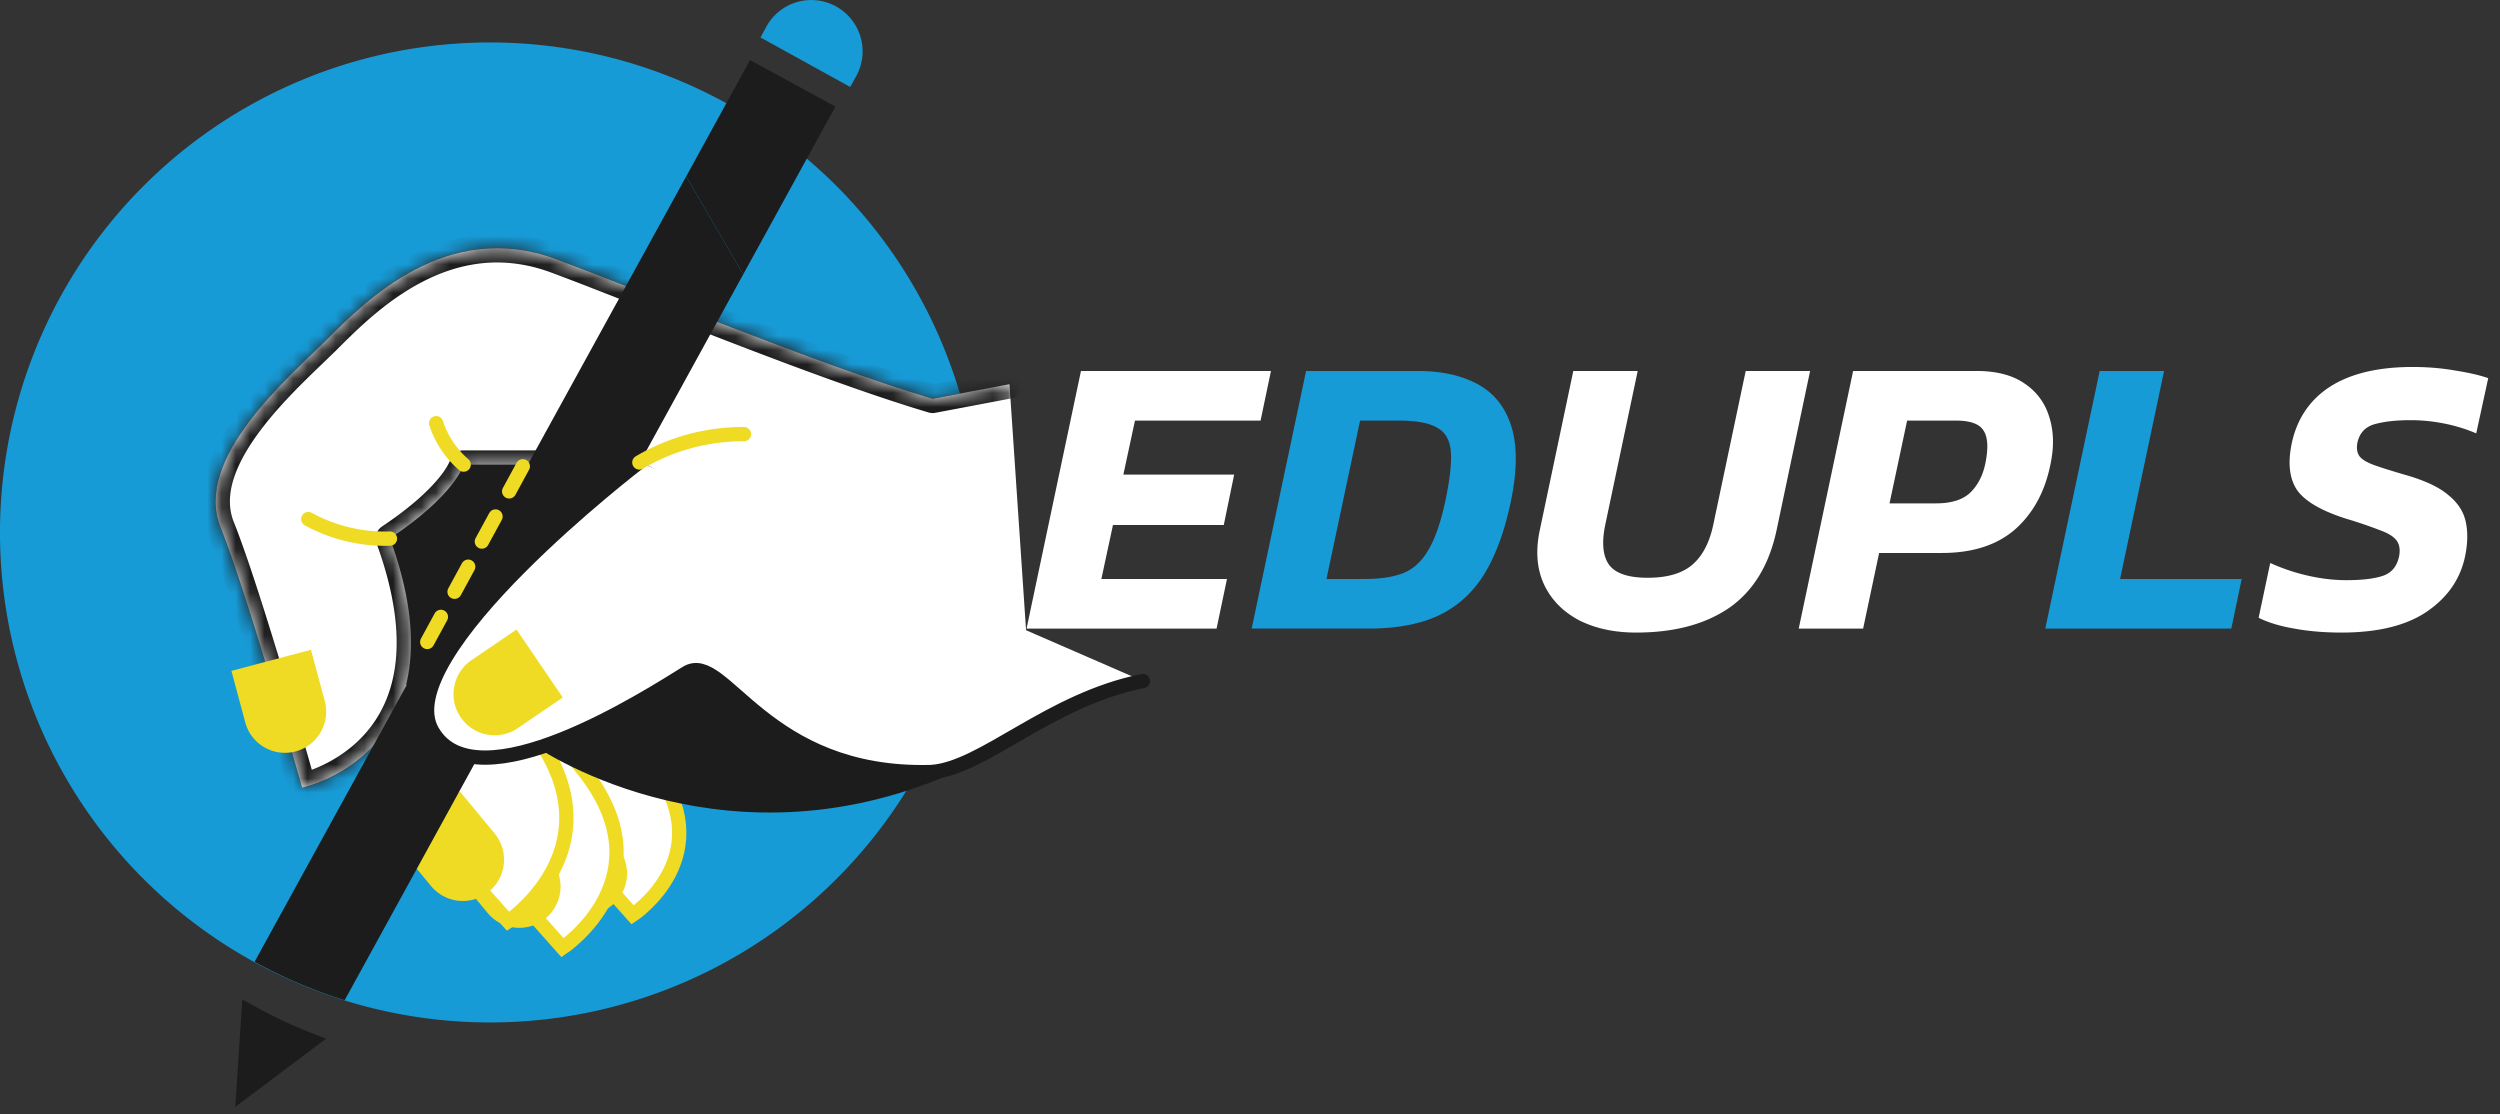 <svg width="175" height="78" fill="none" xmlns="http://www.w3.org/2000/svg"><rect width="100%" height="100%" fill="#333333" stroke="none"/><path d="M71.86 44l3.808-18.032h13.3l-.728 3.472h-8.792l-.812 3.78h7.756l-.728 3.528h-7.756l-.812 3.78h8.792L85.16 44h-13.3zm42.667.28c-1.531 0-2.865-.29-4.004-.868-1.12-.597-1.932-1.428-2.436-2.492-.504-1.083-.607-2.343-.308-3.78l2.352-11.172h4.508l-2.268 10.752c-.261 1.25-.177 2.184.252 2.8.448.616 1.353.924 2.716.924 1.381 0 2.427-.308 3.136-.924.709-.616 1.195-1.55 1.456-2.8l2.268-10.752h4.508l-2.352 11.172c-.523 2.427-1.624 4.228-3.304 5.404-1.68 1.157-3.855 1.736-6.524 1.736zm11.384-.28l3.808-18.032h8.624c1.4 0 2.52.29 3.36.868a4.233 4.233 0 011.736 2.324c.317.97.355 2.053.112 3.248-.373 1.941-1.195 3.481-2.464 4.62-1.269 1.12-2.987 1.68-5.152 1.68h-4.396L130.419 44h-4.508zm6.356-8.764h3.248c1.101 0 1.913-.261 2.436-.784.523-.523.868-1.213 1.036-2.072.205-1.045.159-1.792-.14-2.24-.28-.467-.933-.7-1.96-.7h-3.388l-1.232 5.796zM163.9 44.28c-1.194 0-2.296-.093-3.304-.28-.989-.168-1.82-.42-2.492-.756l.812-3.836a13.62 13.62 0 002.548.868c.952.224 1.876.336 2.772.336 1.12 0 1.979-.103 2.576-.308.598-.205.971-.653 1.12-1.344.094-.467.038-.84-.168-1.12-.205-.28-.597-.523-1.176-.728a31.083 31.083 0 00-2.296-.784c-1.736-.541-2.893-1.204-3.472-1.988-.56-.803-.69-1.913-.392-3.332.374-1.717 1.27-3.033 2.688-3.948 1.438-.915 3.36-1.372 5.768-1.372 1.046 0 2.044.084 2.996.252.952.15 1.718.327 2.296.532l-.84 3.864a11.212 11.212 0 00-2.296-.7c-.765-.15-1.53-.224-2.296-.224-1.008 0-1.848.093-2.52.28-.653.187-1.054.616-1.204 1.288-.074.392-.028.71.14.952.168.224.504.43 1.008.616.523.187 1.232.41 2.128.672 1.4.392 2.427.868 3.08 1.428.672.541 1.083 1.176 1.232 1.904.15.71.131 1.512-.056 2.408-.336 1.587-1.232 2.875-2.688 3.864-1.437.97-3.425 1.456-5.964 1.456z" fill="#fff"/><path d="M87.617 44l3.808-18.032h7.812c1.661 0 3.061.308 4.2.924 1.138.616 1.922 1.596 2.352 2.94.429 1.344.42 3.099-.028 5.264-.43 2.053-1.046 3.743-1.848 5.068-.803 1.307-1.867 2.277-3.192 2.912-1.307.616-2.95.924-4.928.924h-8.176zm5.236-3.472h2.688c1.1 0 2.006-.14 2.716-.42.709-.299 1.288-.84 1.736-1.624.466-.784.858-1.913 1.176-3.388.317-1.493.448-2.641.392-3.444-.056-.821-.374-1.39-.952-1.708-.56-.336-1.466-.504-2.716-.504h-2.688l-2.352 11.088zM143.17 44l3.808-18.032h4.508l-3.08 14.56h8.512L156.191 44h-13.02zM22.902 23.734c2.635-2.635 8.346-8.454 16.033-5.597 5.864 2.175 18.227 7.356 26.35 9.773l1.907-.362a34.3 34.3 0 10-2.972 26.494c-10.926-.169-13.591-8.52-16.152-6.934-.891.554-2.848 1.807-5.17 3.016l2.634 3.15c5.206 6.503-1.213 10.753-1.213 10.753l-1.63-1.833a9.694 9.694 0 01-3.289 4.131l-2.595-2.922c-.39.385-.81.738-1.258 1.055l-7.925-8.916 1.981-7.687.6.238c1.778-5.285 11.035-12.952 13.789-15.141l-.882-.466H32.461s-.55 2.086-5.16 5.161c5.482 15.077-6.157 17.51-6.157 17.51s-3.71-13.265-5.706-18.228c-1.947-4.859 4.83-10.56 7.464-13.195z" fill="#179BD7"/><path d="M39.792 51.595l-.66.267.417.495.243-.762z" fill="#E56031" stroke="#E56031" stroke-miterlimit="10"/><path d="M22.957 43.442c5.602 8.916 10.708 3.79 10.708 3.79l6.256-17.955-10.208-.99-7.43 12.02.674 3.135z" fill="#1C1C1C" stroke="#fff" stroke-miterlimit="10"/><mask id="a" fill="#fff"><path d="M70.664 26.894l-5.38 1.02c-8.122-2.417-20.485-7.597-26.349-9.772-7.687-2.858-13.398 2.972-16.033 5.597-2.635 2.625-9.41 8.336-7.464 13.175 1.981 4.953 5.706 18.227 5.706 18.227s11.64-2.412 6.152-17.454c4.61-3.076 5.16-5.161 5.16-5.161h10.65L72.08 47.91"/></mask><path d="M70.664 26.894l-5.38 1.02c-8.122-2.417-20.485-7.597-26.349-9.772-7.687-2.858-13.398 2.972-16.033 5.597-2.635 2.625-9.41 8.336-7.464 13.175 1.981 4.953 5.706 18.227 5.706 18.227s11.64-2.412 6.152-17.454c4.61-3.076 5.16-5.161 5.16-5.161h10.65L72.08 47.91" fill="#fff"/><path d="M70.85 27.877a1 1 0 00-.372-1.965l.372 1.965zm-5.565.038l-.285.958a.988.988 0 00.471.024l-.186-.982zm-26.35-9.773l-.348.938.348-.938zM15.438 36.914l.929-.371-.001-.002-.928.373zm5.706 18.227l-.963.27a1 1 0 001.166.71l-.203-.98zm6.152-17.454l-.555-.832a1 1 0 00-.385 1.175l.94-.343zm5.16-5.161v-1a1 1 0 00-.966.745l.967.255zm10.65 0l.468-.884a1 1 0 00-.468-.116v1zm28.506 16.267a1 1 0 10.937-1.767l-.938 1.767zm-1.134-22.881l-5.38 1.02.373 1.965 5.38-1.02-.373-1.965zm-4.908 1.044c-8.084-2.406-20.344-7.548-26.287-9.751l-.696 1.875c5.786 2.145 18.251 7.365 26.413 9.793l.57-1.917zm-26.286-9.751c-4.172-1.55-7.82-.732-10.725.794-2.87 1.509-5.057 3.73-6.363 5.032l1.412 1.417c1.33-1.325 3.316-3.33 5.881-4.678 2.532-1.33 5.582-1.997 9.098-.69l.696-1.875zm-17.087 5.826c-1.26 1.254-3.707 3.427-5.543 5.863-1.802 2.39-3.333 5.436-2.144 8.393l1.856-.746c-.757-1.882.126-4.11 1.885-6.443 1.723-2.285 3.98-4.28 5.357-5.65l-1.412-1.417zM14.51 37.286c.97 2.427 2.385 6.94 3.566 10.886a498.216 498.216 0 012.063 7.09l.032.112.008.028.002.007v.002l.963-.27.963-.27-.001-.003-.002-.007-.008-.029-.032-.113a294.957 294.957 0 00-.572-2.006c-.38-1.324-.91-3.142-1.5-5.115-1.176-3.93-2.615-8.53-3.625-11.055l-1.857.742zm6.634 17.855c.203.98.204.98.204.979h.002l.004-.001.012-.003.035-.008a8.28 8.28 0 00.528-.145c.343-.106.817-.274 1.365-.525 1.091-.5 2.5-1.345 3.729-2.716 2.524-2.819 4.052-7.594 1.212-15.378l-1.879.685c2.648 7.258 1.1 11.21-.823 13.359-.996 1.111-2.154 1.81-3.073 2.232a9.39 9.39 0 01-1.123.433 6.22 6.22 0 01-.384.106l-.014.003h-.001.001c.001 0 .002 0 .205.979zm6.707-16.622c2.376-1.585 3.75-2.944 4.54-3.947.395-.502.644-.914.8-1.22a3.933 3.933 0 00.21-.496l.014-.044.005-.017.002-.008v-.003l.001-.002-.966-.256c-.967-.255-.967-.256-.967-.257v-.001l.001-.003.002-.006.002-.008a.1.1 0 01.002-.007l-.007.02c-.012.03-.037.092-.083.183a5.47 5.47 0 01-.587.887c-.637.808-1.844 2.03-4.08 3.52l1.11 1.665zm4.606-4.993h10.648v-2H32.457v2zm10.18-.117l28.975 15.384.937-1.767-28.975-15.384-.938 1.767z" fill="#1C1C1C" mask="url(#a)"/><path d="M38.043 57.019l6.246 7.023s6.438-4.25 1.213-10.753l-4.527-5.404-2.932 9.134z" fill="#fff" stroke="#EFDB24" stroke-miterlimit="10"/><path d="M36.41 60.11l2.426 2.936a2.887 2.887 0 004.458-3.665l-2.427-2.942-4.458 3.67z" fill="#EFDB24"/><path d="M32.124 58.177l7.256 8.163s7.46-4.953 1.412-12.497l-5.265-6.28-3.403 10.614z" fill="#fff" stroke="#EFDB24" stroke-miterlimit="10"/><path d="M31.698 60.961l2.427 2.937a2.887 2.887 0 005.1-1.552 2.884 2.884 0 00-.642-2.113l-2.427-2.937-4.458 3.665z" fill="#EFDB24"/><path d="M27.642 55.577l7.924 8.916s8.089-5.374 1.486-13.636a989.296 989.296 0 00-7.469-2.972l-1.941 7.692z" fill="#fff" stroke="#EFDB24" stroke-miterlimit="10"/><path d="M27.741 59.079l2.427 2.937a2.887 2.887 0 004.458-3.67l-2.427-2.937-4.458 3.67z" fill="#EFDB24"/><path d="M37.617 51.734s12.298 8.677 27.994 2.308c15.696-6.37-13.833-14.364-13.833-14.364l-11.09 5.82-3.07 6.236z" fill="#1C1C1C" stroke="#1C1C1C" stroke-miterlimit="10"/><path d="M48.033 12.348L17.82 67.326a33.615 33.615 0 006.305 2.69l27.9-50.809" fill="#1C1C1C"/><path d="M52.025 19.207l6.45-11.743-5.97-3.26-4.472 8.143M16.963 69.95l-.495 7.534 6.37-4.784a33.996 33.996 0 01-5.875-2.75z" fill="#1C1C1C"/><path d="M80 47.672c-6.593 1.318-11.204 6.147-14.825 6.37-11.748.327-14.492-8.564-17.127-6.934-2.635 1.63-14.715 9.44-17.791 4.061-3.076-5.379 14.497-18.821 14.497-18.821" fill="#fff"/><path d="M80 47.672c-6.593 1.318-11.204 6.147-14.825 6.37-11.748.327-14.492-8.564-17.127-6.934-2.635 1.63-14.715 9.44-17.791 4.061-3.076-5.379 14.497-18.821 14.497-18.821" stroke="#1C1C1C" stroke-linecap="round" stroke-linejoin="round"/><path d="M36.156 44.066l-3.15 2.145a2.879 2.879 0 103.24 4.76l3.15-2.145-3.24-4.76zM16.2 46.964l.99 3.685a2.883 2.883 0 005.568-1.486l-.99-3.68-5.568 1.48z" fill="#EFDB24"/><path d="M21.58 36.335a11.155 11.155 0 005.716 1.367m3.234-8.079a6.513 6.513 0 001.926 2.898" stroke="#EFDB24" stroke-linecap="round" stroke-linejoin="round"/><path d="M59.515 6.087l.337-.614A3.592 3.592 0 0054.455.866c-.369.316-.67.704-.884 1.14l-.337.614 6.28 3.467z" fill="#179BD7"/><path d="M44.755 32.373a14.25 14.25 0 017.32-1.982" stroke="#EFDB24" stroke-miterlimit="10" stroke-linecap="round"/><path d="M36.597 32.64L29.48 45.725" stroke="#EFDB24" stroke-miterlimit="10" stroke-linecap="round" stroke-dasharray="2 2"/></svg>
